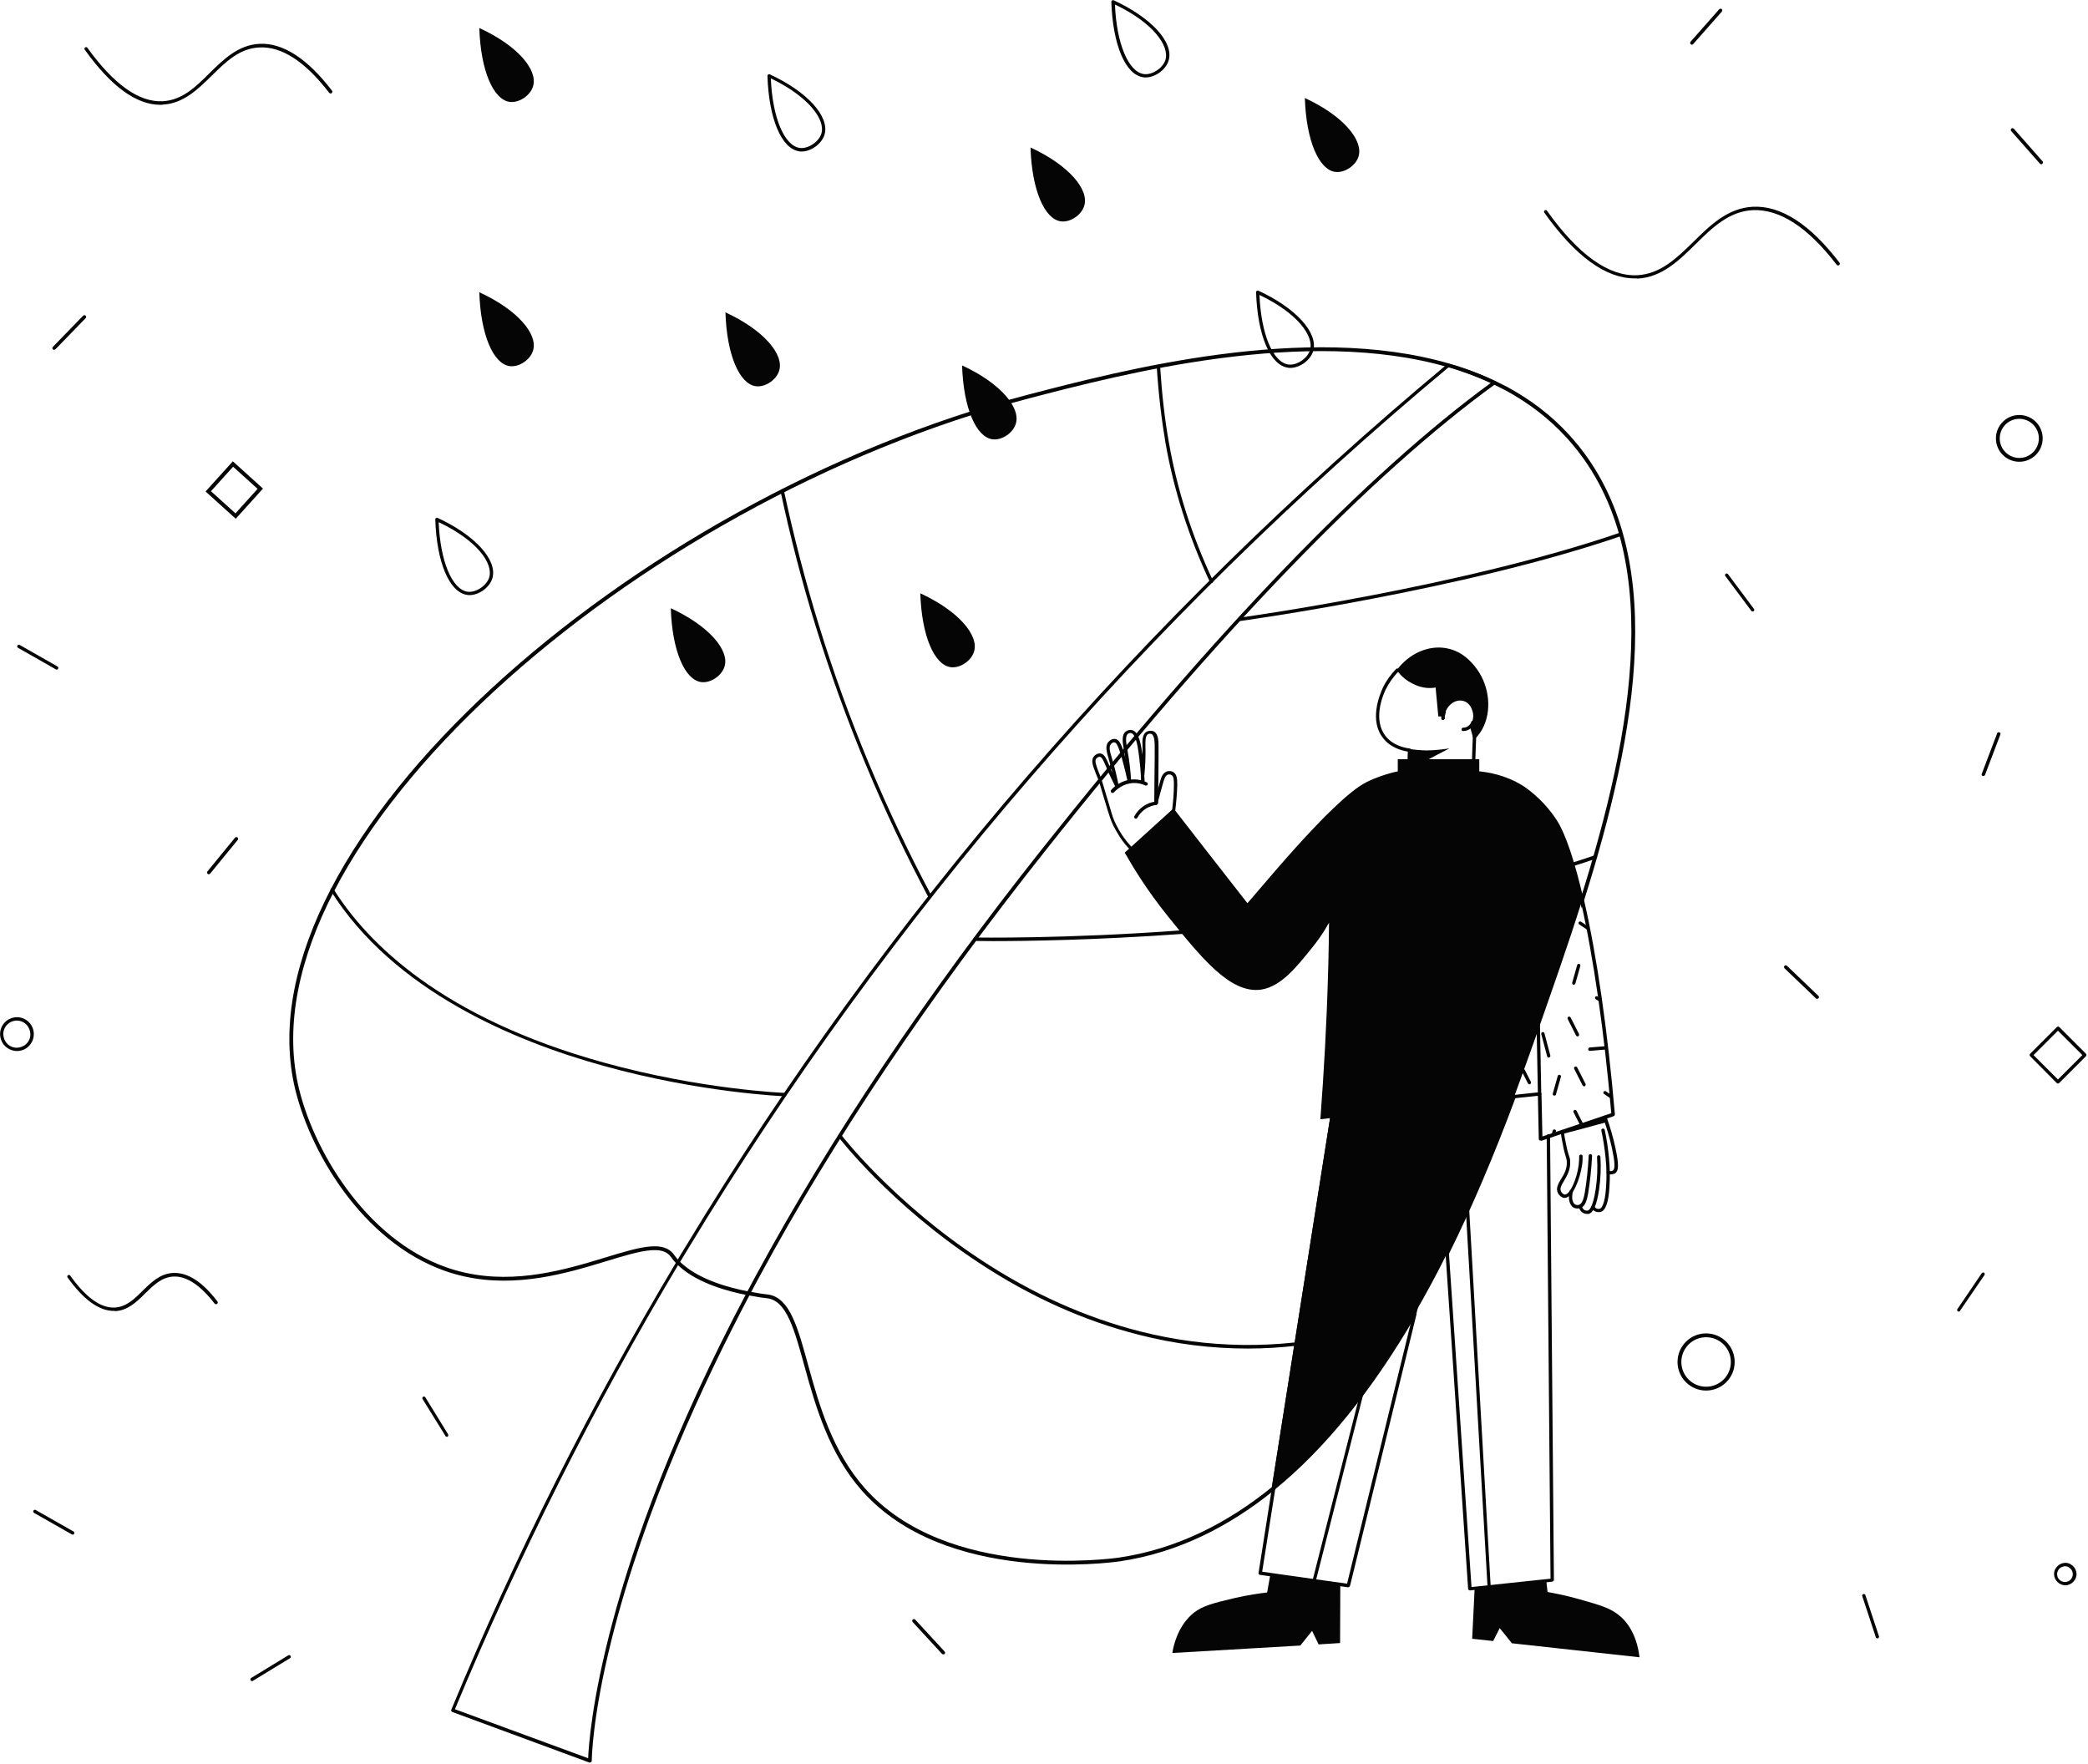 
<svg width="818px" height="691px" viewBox="0 0 818 691" version="1.1" xmlns="http://www.w3.org/2000/svg" xmlns:xlink="http://www.w3.org/1999/xlink">
    <g id="Page-1" stroke="none" stroke-width="1" fill="none" fill-rule="evenodd">
        <g id="14_protection2" fill-rule="nonzero">
            <g id="background" transform="translate(0, 3)">
                <g id="background_1_">
                    <path d="M640.324,106.058 C629.081,106.058 617.13,97.382 605.001,80.296 C604.824,80.03 604.824,79.588 605.178,79.411 C605.444,79.233 605.887,79.233 606.064,79.588 C618.458,96.939 630.32,105.35 641.475,104.818 C650.593,104.287 656.79,98.179 663.43,91.716 C669.981,85.253 676.798,78.525 686.713,77.994 C697.69,77.463 709.11,84.811 720.619,99.861 C720.885,100.126 720.796,100.569 720.531,100.835 C720.265,101.1 719.822,101.012 719.557,100.746 C708.314,86.05 697.248,78.879 686.713,79.322 C677.329,79.765 670.689,86.316 664.315,92.601 C657.853,98.975 651.124,105.615 641.563,106.146 C641.121,106.058 640.767,106.058 640.324,106.058 Z" id="Path" fill="#050505"></path>
                    <path d="M44.53,510.547 C38.775,510.547 32.667,506.12 26.47,497.445 C26.293,497.179 26.293,496.736 26.647,496.559 C26.913,496.382 27.355,496.382 27.532,496.736 C33.641,505.324 39.572,509.573 45.061,509.219 C49.487,508.953 52.586,505.943 55.861,502.668 C59.225,499.392 62.678,495.94 67.813,495.674 C73.478,495.408 79.321,499.127 85.164,506.829 C85.43,507.094 85.341,507.537 85.076,507.802 C84.81,507.979 84.367,507.979 84.102,507.714 C78.524,500.455 73.036,496.825 67.901,497.09 C63.298,497.356 60.199,500.455 56.835,503.73 C53.56,507.006 50.107,510.37 45.149,510.635 C44.972,510.547 44.795,510.547 44.53,510.547 Z" id="Path" fill="#050505"></path>
                    <path d="M62.855,38.067 C53.382,38.067 43.467,30.808 33.198,16.466 C33.021,16.201 33.021,15.758 33.375,15.581 C33.641,15.404 34.083,15.404 34.26,15.758 C44.618,30.1 54.533,37.182 63.829,36.651 C71.354,36.208 76.577,31.162 82.066,25.673 C87.554,20.273 93.309,14.607 101.63,14.165 C110.837,13.722 120.398,19.919 130.048,32.49 C130.313,32.756 130.225,33.198 129.959,33.464 C129.694,33.73 129.251,33.641 128.985,33.375 C119.602,21.158 110.395,15.138 101.63,15.581 C93.84,15.935 88.528,21.158 82.951,26.647 C77.551,31.959 71.885,37.536 63.829,37.979 C63.563,38.067 63.209,38.067 62.855,38.067 Z" id="Path" fill="#050505"></path>
                    <polygon id="Rectangle" stroke="#050505" stroke-width="1.5" transform="translate(91.785, 188.97) rotate(42.098) translate(-91.785, -188.97) " points="84.57 181.755 99 181.755 99 196.185 84.57 196.185"></polygon>
                    <path d="M806.226,421.487 C806.049,421.487 805.872,421.398 805.783,421.31 L795.337,410.775 C795.071,410.509 795.071,410.066 795.337,409.801 L805.783,399.354 C806.049,399.089 806.491,399.089 806.757,399.354 L817.203,409.801 C817.469,410.066 817.469,410.509 817.203,410.775 L806.757,421.221 C806.58,421.398 806.403,421.487 806.226,421.487 Z M796.665,410.332 L806.226,419.893 L815.787,410.332 L806.226,400.771 L796.665,410.332 Z" id="Shape" fill="#050505"></path>
                    <path d="M777.011,300.999 C776.923,300.999 776.834,300.999 776.746,300.999 C776.392,300.91 776.215,300.467 776.392,300.113 L782.412,284.267 C782.5,283.913 782.943,283.735 783.297,283.913 C783.651,284.001 783.828,284.444 783.651,284.798 L777.631,300.645 C777.543,300.822 777.277,300.999 777.011,300.999 Z" id="Path" fill="#050505"></path>
                    <path d="M799.675,61.351 C799.498,61.351 799.321,61.262 799.144,61.085 L787.9,48.337 C787.635,48.071 787.723,47.629 787.989,47.363 C788.255,47.097 788.697,47.186 788.963,47.452 L800.206,60.2 C800.471,60.465 800.383,60.908 800.117,61.174 C800.029,61.262 799.852,61.351 799.675,61.351 Z" id="Path" fill="#050505"></path>
                    <path d="M81.8,339.509 C81.623,339.509 81.534,339.42 81.357,339.332 C81.092,339.066 81.003,338.712 81.269,338.358 L92.069,325.167 C92.335,324.901 92.689,324.813 93.043,325.079 C93.309,325.344 93.397,325.698 93.132,326.052 L82.331,339.243 C82.154,339.42 81.977,339.509 81.8,339.509 Z" id="Path" fill="#050505"></path>
                    <path d="M22.221,259.301 C22.132,259.301 21.955,259.301 21.866,259.213 L7.082,250.803 C6.728,250.626 6.64,250.183 6.817,249.917 C6.994,249.563 7.436,249.475 7.702,249.652 L22.486,258.062 C22.84,258.239 22.929,258.682 22.752,258.947 C22.752,259.213 22.486,259.301 22.221,259.301 Z" id="Path" fill="#050505"></path>
                    <path d="M28.506,598.191 C28.418,598.191 28.24,598.191 28.152,598.102 L13.368,589.692 C13.014,589.515 12.925,589.072 13.102,588.806 C13.279,588.452 13.722,588.364 13.987,588.541 L28.772,596.951 C29.126,597.128 29.214,597.571 29.037,597.836 C28.949,598.102 28.772,598.191 28.506,598.191 Z" id="Path" fill="#050505"></path>
                    <path d="M21.158,134.033 C20.981,134.033 20.804,133.944 20.716,133.856 C20.45,133.59 20.45,133.148 20.716,132.882 L32.578,120.665 C32.844,120.399 33.287,120.399 33.552,120.665 C33.818,120.931 33.818,121.373 33.552,121.639 L21.689,133.856 C21.512,133.944 21.335,134.033 21.158,134.033 Z" id="Path" fill="#050505"></path>
                    <path d="M662.81,14.519 C662.633,14.519 662.456,14.43 662.368,14.342 C662.102,14.076 662.102,13.722 662.279,13.368 L673.522,0.62 C673.788,0.354 674.142,0.354 674.496,0.531 C674.761,0.797 674.761,1.151 674.584,1.505 L663.341,14.253 C663.164,14.43 662.987,14.519 662.81,14.519 Z" id="Path" fill="#050505"></path>
                    <path d="M175.02,559.857 C174.755,559.857 174.577,559.769 174.489,559.503 L165.548,545.073 C165.371,544.719 165.459,544.365 165.725,544.188 C166.079,544.011 166.433,544.099 166.61,544.365 L175.551,558.884 C175.728,559.238 175.64,559.592 175.374,559.769 C175.286,559.857 175.109,559.857 175.02,559.857 Z" id="Path" fill="#050505"></path>
                    <path d="M98.709,655.557 C98.443,655.557 98.266,655.469 98.178,655.203 C98.001,654.849 98.089,654.495 98.443,654.318 L112.962,645.465 C113.316,645.288 113.67,645.377 113.847,645.731 C114.024,646.085 113.936,646.439 113.582,646.616 L99.063,655.469 C98.974,655.557 98.886,655.557 98.709,655.557 Z" id="Path" fill="#050505"></path>
                    <path d="M686.624,236.55 C686.447,236.55 686.182,236.461 686.093,236.284 L675.912,222.65 C675.735,222.385 675.735,221.942 676.089,221.765 C676.355,221.588 676.798,221.588 676.975,221.942 L687.155,235.576 C687.332,235.841 687.332,236.284 686.978,236.461 C686.89,236.461 686.713,236.55 686.624,236.55 Z" id="Path" fill="#050505"></path>
                    <path d="M711.855,388.288 C711.678,388.288 711.501,388.2 711.412,388.111 L699.107,376.337 C698.841,376.071 698.841,375.629 699.107,375.363 C699.372,375.097 699.815,375.097 700.081,375.363 L712.386,387.137 C712.652,387.403 712.652,387.846 712.386,388.111 C712.209,388.2 712.032,388.288 711.855,388.288 Z" id="Path" fill="#050505"></path>
                    <path d="M369.605,645.111 C369.428,645.111 369.251,645.022 369.074,644.934 L357.565,632.451 C357.3,632.186 357.3,631.743 357.565,631.477 C357.831,631.212 358.273,631.212 358.539,631.477 L370.048,643.96 C370.313,644.226 370.313,644.668 370.048,644.934 C369.959,645.022 369.782,645.111 369.605,645.111 Z" id="Path" fill="#050505"></path>
                    <path d="M735.492,638.825 C735.226,638.825 734.961,638.648 734.872,638.383 L729.56,622.27 C729.472,621.916 729.649,621.562 730.003,621.474 C730.357,621.385 730.711,621.562 730.8,621.916 L736.111,638.029 C736.2,638.383 736.023,638.737 735.669,638.825 C735.669,638.825 735.58,638.825 735.492,638.825 Z" id="Path" fill="#050505"></path>
                    <path d="M767.362,510.812 C767.273,510.812 767.096,510.812 767.008,510.724 C766.742,510.547 766.654,510.104 766.831,509.839 L776.392,495.762 C776.569,495.497 777.011,495.408 777.277,495.585 C777.543,495.762 777.631,496.205 777.454,496.471 L767.893,510.458 C767.805,510.724 767.627,510.812 767.362,510.812 Z" id="Path" fill="#050505"></path>
                    <ellipse id="Oval" stroke="#050505" stroke-width="1.5" cx="668.387" cy="530.554" rx="10.446" ry="10.446"></ellipse>
                    <ellipse id="Oval" stroke="#050505" stroke-width="1.5" cx="791.087" cy="168.736" rx="8.41" ry="8.41"></ellipse>
                    <path d="M6.64,408.738 C5.4,408.738 4.161,408.384 3.098,407.676 C1.38777878e-17,405.728 -0.885,401.568 1.062,398.558 L1.062,398.558 C3.01,395.459 7.171,394.574 10.181,396.521 C13.279,398.469 14.165,402.63 12.217,405.64 C10.977,407.676 8.853,408.738 6.64,408.738 Z M2.125,399.266 C0.531,401.745 1.328,405.02 3.718,406.614 C6.197,408.207 9.473,407.411 11.066,405.02 C12.66,402.63 11.863,399.266 9.473,397.672 C6.994,396.079 3.718,396.787 2.125,399.266 L2.125,399.266 Z" id="Shape" fill="#050505"></path>
                    <path d="M809.059,618.021 C808.262,618.021 807.465,617.755 806.757,617.313 C805.783,616.693 805.075,615.719 804.809,614.568 C804.544,613.418 804.721,612.267 805.429,611.293 C806.049,610.319 807.023,609.611 808.173,609.345 C809.324,609.08 810.475,609.257 811.449,609.965 C812.423,610.585 813.131,611.558 813.397,612.709 C813.662,613.86 813.485,615.011 812.777,615.985 C812.157,616.959 811.183,617.667 810.032,617.933 C809.678,618.021 809.413,618.021 809.059,618.021 Z M809.059,610.585 C808.793,610.585 808.616,610.585 808.35,610.673 C807.554,610.85 806.845,611.293 806.403,612.001 L806.403,612.001 C805.96,612.709 805.783,613.506 805.96,614.303 C806.137,615.1 806.58,615.808 807.288,616.25 C807.996,616.693 808.793,616.87 809.59,616.693 C810.387,616.516 811.095,616.073 811.537,615.365 C811.98,614.657 812.157,613.86 811.98,613.063 C811.803,612.267 811.36,611.558 810.652,611.116 C810.21,610.762 809.678,610.585 809.059,610.585 Z" id="Shape" fill="#050505"></path>
                </g>
            </g>
            <g id="general_1_" transform="translate(114, 0)">
                <g id="general_2_">
                    <g id="leaf_1_" transform="translate(0, 136.254)">
                        <path d="M505.735,216.678 C502.285,201.549 498.658,190.755 495.296,185.535 C489.546,176.599 482.027,172.086 482.027,172.086 C475.392,168.017 468.846,166.955 464.777,166.601 L464.777,161.912 L434.346,161.912 L434.346,166.512 C431.338,167.132 427.977,168.105 424.527,169.521 C423.642,169.875 422.669,170.317 421.608,170.848 C408.073,177.749 377.377,216.148 374.635,218.713 C364.992,206.415 355.438,194.117 345.796,181.73 C345.708,181.642 345.708,181.642 345.619,181.553 C340.223,186.42 334.827,191.374 329.431,196.24 C328.812,196.771 328.192,197.391 327.573,197.922 C330.935,203.761 336.242,212.432 343.938,221.987 C357.031,238.267 368.442,252.511 380.119,250.653 C387.55,249.415 393.388,242.071 399.581,234.374 C403.385,229.685 405.862,225.261 407.454,222.164 C407.365,229.95 407.277,237.824 407.012,245.787 C406.481,264.898 405.419,283.478 404.092,301.35 C405.419,301.173 406.658,301.085 407.985,300.908 C400.288,349.481 392.681,398.143 384.985,446.717 C367.381,461.05 347.3,471.313 324.477,474.675 C321.292,475.118 256.804,483.965 224.25,447.248 C198.773,418.493 203.108,373.635 186.654,371.601 C185.062,371.424 183.027,371.158 180.815,370.716 C180.285,370.627 179.754,370.539 179.223,370.45 C170.908,368.858 160.115,365.761 153.038,359.656 C152.508,359.214 152.065,358.771 151.623,358.329 C150.827,357.533 150.031,356.56 149.412,355.675 C140.477,343.2 101.377,375.317 60.508,360.895 C28.396,349.57 7.519,314.002 1.946,288.433 C-18.312,194.382 132.692,59.898 289.181,19.022 C325.185,9.644 397.723,-9.378 453.542,6.901 C455.223,7.344 456.815,7.874 458.408,8.405 C462.919,9.909 467.254,11.679 471.412,13.625 C473.004,14.422 474.596,15.218 476.188,16.014 C485.123,20.88 493.262,26.985 500.338,34.771 C540.146,78.478 526.523,150.675 505.735,216.678 Z" id="Path" stroke="#050505" stroke-width="1.5"></path>
                        <g id="Group" transform="translate(61.923, 6.193)">
                            <path d="M409.4,7.52 C370.831,35.656 313.419,89.096 232.919,190.578 C182.85,253.662 146.846,309.579 121.015,357.356 C119.688,359.745 118.45,362.134 117.212,364.434 C55.288,481.488 55.2,547.403 55.2,547.403 L1.504,527.584 C24.327,472.552 53.077,413.361 89.612,352.224 C89.612,352.136 89.7,352.136 89.7,352.047 C90.85,350.101 92,348.154 93.238,346.208 C186.919,191.286 297.585,78.921 391.531,0.708 C393.212,1.15 394.804,1.681 396.396,2.212 C400.819,3.716 405.242,5.486 409.4,7.52 Z" id="Path"></path>
                            <path d="M55.2,548.022 C55.112,548.022 55.023,548.022 54.935,548.022 L1.238,528.204 C1.062,528.115 0.973,528.027 0.885,527.85 C0.796,527.673 0.796,527.496 0.885,527.319 C25.919,466.801 55.642,407.787 89.081,351.87 L89.169,351.693 C90.319,349.747 91.469,347.8 92.708,345.854 C171.173,215.971 271.577,99.713 391.088,0.177 C391.265,-2.35228503e-15 391.442,-2.35228503e-15 391.708,0.088 C393.3,0.531 394.981,1.062 396.662,1.593 C401.262,3.097 405.685,4.866 409.754,6.901 C409.931,6.99 410.108,7.167 410.108,7.432 C410.108,7.697 410.019,7.874 409.842,8.051 C360.746,43.707 301.388,105.287 233.45,191.02 C188.335,247.911 150.65,303.916 121.635,357.621 C120.308,360.01 119.069,362.399 117.831,364.699 C100.227,398.055 76.519,448.486 63.692,499.803 C55.996,530.504 55.908,547.138 55.908,547.314 C55.908,547.491 55.819,547.757 55.642,547.845 C55.465,547.934 55.288,548.022 55.2,548.022 Z M2.3,527.142 L54.492,546.341 C54.846,537.848 59.181,472.375 116.592,363.992 C117.831,361.691 119.069,359.302 120.396,356.913 C149.5,303.12 187.185,247.026 232.388,190.047 C300.062,104.756 359.154,43.353 408.162,7.52 C404.358,5.751 400.377,4.158 396.219,2.743 C394.715,2.212 393.212,1.77 391.708,1.327 C272.373,100.775 172.146,216.944 93.769,346.562 C92.619,348.508 91.381,350.455 90.231,352.401 L89.612,352.136 L90.142,352.49 L90.054,352.578 C56.881,408.23 27.335,466.978 2.3,527.142 Z" id="Shape" fill="#050505"></path>
                        </g>
                        <path d="M360.569,92.015 C360.304,92.015 360.038,91.838 359.95,91.661 C351.635,73.878 345.796,55.563 342.612,37.337 C341.108,28.489 339.869,18.403 339.162,7.344 C339.162,6.99 339.427,6.636 339.781,6.636 C340.135,6.636 340.488,6.901 340.488,7.255 C341.196,18.315 342.346,28.312 343.938,37.16 C347.123,55.386 352.873,73.524 361.188,91.219 C361.365,91.573 361.188,91.927 360.835,92.104 C360.746,92.015 360.658,92.015 360.569,92.015 Z" id="Path" fill="#050505"></path>
                        <path d="M250.346,215.617 C250.081,215.617 249.904,215.528 249.727,215.263 C231.769,181.465 216.908,145.72 205.585,109.18 C200.188,91.838 195.588,73.966 191.785,56.182 C191.696,55.829 191.962,55.475 192.315,55.386 C192.669,55.298 193.023,55.563 193.112,55.917 C196.915,73.701 201.515,91.485 206.823,108.737 C218.058,145.19 232.919,180.846 250.877,214.555 C251.054,214.909 250.965,215.263 250.612,215.44 C250.523,215.617 250.435,215.617 250.346,215.617 Z" id="Path" fill="#050505"></path>
                        <path d="M371.538,106.968 C371.185,106.968 370.919,106.702 370.919,106.437 C370.831,106.083 371.096,105.729 371.45,105.729 C372.335,105.641 459.115,93.608 520.773,72.374 C521.127,72.285 521.481,72.462 521.658,72.816 C521.746,73.17 521.569,73.524 521.215,73.701 C459.469,94.935 372.512,106.968 371.627,107.056 C371.627,106.968 371.627,106.968 371.538,106.968 Z" id="Path" fill="#050505"></path>
                        <path d="M193.465,293.21 C193.465,293.21 193.465,293.21 193.465,293.21 C193.112,293.21 160.381,291.883 122.342,281.266 C87.135,271.534 40.073,251.715 15.569,212.697 C15.392,212.343 15.481,211.989 15.746,211.812 C16.012,211.635 16.454,211.724 16.631,211.989 C29.988,233.312 59.269,262.509 122.608,280.028 C160.558,290.556 193.112,291.883 193.377,291.883 C193.731,291.883 193.996,292.237 193.996,292.591 C194.085,292.945 193.819,293.21 193.465,293.21 Z" id="Path" fill="#050505"></path>
                        <path d="M274.938,232.427 C270.515,232.427 268.038,232.339 267.95,232.339 C267.596,232.339 267.331,231.985 267.331,231.631 C267.331,231.277 267.596,231.012 267.95,231.012 C267.95,231.012 267.95,231.012 267.95,231.012 C268.304,231.012 302.804,231.631 349.246,228.18 C369.238,226.676 388.612,224.641 407.012,222.076 L407.277,222.076 C443.015,217.121 474.862,210.22 501.842,201.726 C504.762,200.841 507.681,199.868 510.777,198.806 C511.131,198.718 511.485,198.895 511.662,199.249 C511.75,199.603 511.573,199.956 511.219,200.133 C508.123,201.195 505.204,202.168 502.285,203.053 C475.215,211.635 443.281,218.536 407.454,223.491 L407.188,223.491 C388.788,226.057 369.327,228.092 349.335,229.596 C315.1,232.073 287.323,232.427 274.938,232.427 Z" id="Path" fill="#050505"></path>
                        <path d="M374.812,392.039 C360.569,392.039 346.238,390.269 332.173,386.641 C310.765,381.244 289.623,371.777 269.454,358.418 C234.954,335.768 214.696,309.49 214.519,309.225 C214.254,308.959 214.342,308.517 214.608,308.251 C214.873,308.075 215.315,308.075 215.581,308.34 C215.758,308.605 235.927,334.706 270.25,357.267 C290.331,370.539 311.385,379.917 332.615,385.314 C359.154,392.039 386.223,392.392 413.027,386.376 C413.381,386.288 413.735,386.553 413.823,386.907 C413.912,387.261 413.646,387.615 413.292,387.703 C400.377,390.534 387.55,392.039 374.812,392.039 Z" id="Path" fill="#050505"></path>
                        <path d="M451.419,332.229 C451.95,339.749 452.392,347.181 452.923,354.702 C448.942,362.753 444.608,370.804 440.008,378.679 C443.9,363.195 447.615,347.712 451.419,332.229 Z" id="Path" fill="#050505"></path>
                    </g>
                    <g id="raindrops_1_" transform="translate(55.731, 0)" fill="#050505">
                        <path d="M114.469,122.363 C115,139.262 120.042,150.41 126.323,151.294 C130.038,151.825 134.462,148.817 135.523,145.19 C137.469,138.908 129.596,129.352 114.469,122.363 Z" id="Path"></path>
                        <path d="M279.008,30.347 C278.742,30.347 278.388,30.347 278.123,30.259 C271.135,29.286 266.181,17.43 265.65,0.708 C265.65,0.442 265.738,0.265 265.915,0.177 C266.092,0.088 266.358,-2.51187959e-15 266.535,0.088 C281.308,6.901 290.154,16.545 288.119,23.623 C287.058,27.339 282.812,30.347 279.008,30.347 Z M267.065,1.77 C267.685,16.987 272.285,28.135 278.388,29.02 C281.662,29.463 285.908,26.631 286.881,23.358 C288.385,17.961 282.104,8.936 267.065,1.77 Z" id="Shape"></path>
                        <path d="M93.062,238.267 C93.592,255.166 98.635,266.314 104.915,267.198 C108.631,267.729 113.054,264.721 114.115,261.094 C116.062,254.812 108.188,245.256 93.062,238.267 Z" id="Path"></path>
                        <path d="M14.154,233.135 C13.888,233.135 13.535,233.135 13.269,233.047 C6.281,232.073 1.327,220.218 0.796,203.496 C0.796,203.23 0.885,203.053 1.062,202.965 C1.238,202.876 1.504,202.788 1.681,202.876 C16.454,209.689 25.212,219.421 23.177,226.499 C22.115,230.127 17.958,233.135 14.154,233.135 Z M2.123,204.557 C2.742,219.775 7.342,230.923 13.446,231.808 C16.719,232.25 20.965,229.419 21.938,226.145 C23.531,220.748 17.25,211.724 2.123,204.557 Z" id="Shape"></path>
                        <path d="M18.046,114.488 C18.577,131.387 23.619,142.535 29.9,143.42 C33.615,143.951 38.038,140.943 39.1,137.315 C41.046,131.033 33.262,121.478 18.046,114.488 Z" id="Path"></path>
                        <path d="M18.046,10.971 C18.577,27.87 23.619,39.018 29.9,39.903 C33.615,40.434 38.038,37.425 39.1,33.798 C41.046,27.516 33.262,17.961 18.046,10.971 Z" id="Path"></path>
                        <path d="M207.177,143.155 C207.708,160.054 212.75,171.202 219.031,172.086 C222.746,172.617 227.169,169.609 228.231,165.982 C230.177,159.7 222.304,150.144 207.177,143.155 Z" id="Path"></path>
                        <path d="M190.812,232.427 C191.342,249.326 196.385,260.474 202.665,261.359 C206.381,261.89 210.804,258.882 211.865,255.254 C213.812,248.972 205.938,239.417 190.812,232.427 Z" id="Path"></path>
                        <path d="M335.712,144.128 C335.446,144.128 335.092,144.128 334.827,144.039 C327.838,143.066 322.885,131.21 322.354,114.488 C322.354,114.223 322.442,114.046 322.619,113.957 C322.796,113.869 323.062,113.781 323.238,113.869 C338.012,120.682 346.769,130.414 344.735,137.492 C343.673,141.12 339.515,144.128 335.712,144.128 Z M323.681,115.55 C324.3,130.768 328.9,141.916 335.004,142.801 C338.277,143.243 342.523,140.412 343.496,137.138 C345.088,131.741 338.719,122.717 323.681,115.55 Z" id="Shape"></path>
                        <path d="M233.981,57.775 C234.512,74.674 239.554,85.822 245.835,86.707 C249.55,87.238 253.973,84.229 255.035,80.602 C256.981,74.32 249.108,64.765 233.981,57.775 Z" id="Path"></path>
                        <path d="M341.462,38.399 C341.992,55.298 347.035,66.446 353.315,67.33 C357.031,67.861 361.454,64.853 362.515,61.226 C364.373,54.944 356.588,45.388 341.462,38.399 Z" id="Path"></path>
                        <path d="M144.281,59.368 C144.015,59.368 143.662,59.368 143.396,59.279 C136.408,58.306 131.454,46.45 130.923,29.728 C130.923,29.463 131.012,29.286 131.188,29.197 C131.365,29.109 131.631,29.02 131.808,29.109 C146.581,35.921 155.338,45.654 153.304,52.732 C152.242,56.271 148.085,59.368 144.281,59.368 Z M132.25,30.701 C132.869,45.919 137.469,57.067 143.573,57.952 C146.846,58.394 151.092,55.563 152.065,52.29 C153.658,46.981 147.288,37.956 132.25,30.701 Z" id="Shape"></path>
                    </g>
                    <g id="man_1_" transform="translate(313.154, 253.042)" fill="#050505">
                        <g id="tshirt_1_" transform="translate(14.154, 45.123)">
                            <g id="Group" transform="translate(154.808, 61.933)">
                                <path d="M24.504,65.472 C24.238,65.472 24.062,65.384 23.885,65.119 L20.612,58.66 C20.435,58.306 20.612,57.952 20.877,57.775 C21.231,57.598 21.585,57.775 21.762,58.04 L25.035,64.499 C25.212,64.853 25.035,65.207 24.769,65.384 C24.769,65.384 24.681,65.472 24.504,65.472 Z" id="Path"></path>
                                <path d="M3.096,64.676 C2.831,64.676 2.654,64.588 2.477,64.322 L0.088,59.633 C-0.088,59.279 0.088,58.925 0.354,58.748 C0.708,58.571 1.062,58.748 1.238,59.014 L3.627,63.703 C3.804,64.057 3.627,64.411 3.362,64.588 C3.362,64.676 3.273,64.676 3.096,64.676 Z" id="Path"></path>
                                <path d="M23.619,81.221 C23.354,81.221 23.177,81.133 23,80.867 L20.346,75.647 C20.169,75.293 20.346,74.939 20.612,74.762 C20.965,74.586 21.319,74.762 21.496,75.028 L24.15,80.248 C24.327,80.602 24.15,80.956 23.885,81.133 C23.796,81.133 23.708,81.221 23.619,81.221 Z" id="Path"></path>
                                <path d="M21.938,45.919 C21.673,45.919 21.496,45.831 21.319,45.565 L18.046,39.107 C17.869,38.753 18.046,38.399 18.312,38.222 C18.665,38.045 19.019,38.222 19.196,38.487 L22.469,44.946 C22.646,45.3 22.469,45.654 22.204,45.831 C22.115,45.919 22.027,45.919 21.938,45.919 Z" id="Path"></path>
                                <path d="M30.608,32.205 C30.519,32.205 30.342,32.205 30.254,32.117 L29.015,31.321 C28.75,31.144 28.662,30.701 28.838,30.436 C29.015,30.17 29.458,30.082 29.723,30.259 L30.962,31.055 C31.227,31.232 31.315,31.675 31.138,31.94 C30.962,32.028 30.785,32.205 30.608,32.205 Z" id="Path"></path>
                                <path d="M26.715,51.582 C26.362,51.582 26.096,51.316 26.096,50.962 C26.096,50.608 26.362,50.255 26.715,50.255 L32.996,49.724 C33.35,49.724 33.704,49.989 33.704,50.343 C33.704,50.697 33.438,51.051 33.085,51.051 L26.715,51.582 C26.715,51.582 26.715,51.582 26.715,51.582 Z" id="Path"></path>
                                <path d="M10.615,54.236 C10.35,54.236 10.085,54.059 9.996,53.705 L7.696,45.034 C7.608,44.681 7.785,44.327 8.138,44.238 C8.492,44.15 8.846,44.327 8.935,44.681 L11.235,53.351 C11.323,53.705 11.146,54.059 10.792,54.148 C10.704,54.148 10.704,54.236 10.615,54.236 Z" id="Path"></path>
                                <path d="M35.031,70.162 C34.942,70.162 34.765,70.162 34.677,70.073 L32.288,68.481 C32.023,68.304 31.935,67.861 32.112,67.596 C32.288,67.33 32.731,67.242 32.996,67.419 L35.385,69.012 C35.65,69.188 35.738,69.631 35.562,69.896 C35.473,70.073 35.208,70.162 35.031,70.162 Z" id="Path"></path>
                                <path d="M25.831,4.07 C25.742,4.07 25.565,4.07 25.477,3.981 L22.558,2.035 C22.292,1.858 22.204,1.416 22.381,1.15 C22.558,0.885 23,0.796 23.265,0.973 L26.185,2.92 C26.45,3.097 26.538,3.539 26.362,3.804 C26.273,3.893 26.096,4.07 25.831,4.07 Z" id="Path"></path>
                                <path d="M12.385,85.026 C12.296,85.026 12.296,85.026 12.208,85.026 C11.854,84.937 11.677,84.583 11.765,84.229 L12.208,82.814 C12.296,82.46 12.65,82.283 13.004,82.371 C13.358,82.46 13.535,82.814 13.446,83.168 L13.004,84.583 C12.915,84.76 12.65,85.026 12.385,85.026 Z" id="Path"></path>
                                <path d="M20.435,25.658 C20.346,25.658 20.346,25.658 20.258,25.658 C19.904,25.57 19.727,25.216 19.815,24.862 L21.762,17.961 C21.85,17.607 22.204,17.43 22.558,17.518 C22.912,17.607 23.088,17.961 23,18.315 L21.054,25.216 C20.965,25.481 20.7,25.658 20.435,25.658 Z" id="Path"></path>
                                <path d="M12.827,69.1 C12.738,69.1 12.738,69.1 12.65,69.1 C12.296,69.012 12.119,68.658 12.208,68.304 L14.154,61.403 C14.242,61.049 14.596,60.872 14.95,60.96 C15.304,61.049 15.481,61.403 15.392,61.756 L13.446,68.658 C13.446,68.923 13.181,69.1 12.827,69.1 Z" id="Path"></path>
                            </g>
                            <path d="M161.796,131.033 C161.442,131.033 161.177,130.768 161.177,130.414 L159.585,45.742 C159.585,45.388 159.85,45.034 160.204,45.034 C160.558,45.034 160.912,45.3 160.912,45.654 L162.504,130.326 C162.504,130.68 162.15,131.033 161.796,131.033 C161.796,131.033 161.796,131.033 161.796,131.033 Z" id="Path"></path>
                            <path d="M178.427,54.767 C172.942,72.197 166.927,89.184 161.354,105.11 C161.177,105.729 160.912,106.26 160.735,106.879 C158.169,114.046 155.25,122.363 151.888,131.476 C128.092,134.042 104.385,136.607 80.588,139.173 C79.262,139.35 78.023,139.439 76.696,139.616 C78.112,121.743 79.085,103.163 79.615,84.052 C79.881,76.09 79.969,68.215 80.058,60.429 C78.465,63.526 75.988,67.861 72.185,72.639 C65.992,80.336 60.154,87.769 52.723,88.919 C40.958,90.865 29.546,76.62 16.542,60.252 C8.846,50.697 3.538,42.026 0.177,36.187 C0.796,35.656 1.415,35.037 2.035,34.506 C7.431,29.64 12.827,24.685 18.223,19.819 C18.312,19.907 18.312,19.907 18.4,19.996 C28.042,32.294 37.596,44.592 47.238,56.979 C49.981,54.324 80.677,16.014 94.212,9.113 C95.273,8.582 96.158,8.14 97.131,7.786 C100.669,6.37 103.942,5.397 106.95,4.778 L106.95,0 L137.469,0 L137.469,4.601 C141.538,4.955 148.085,6.016 154.719,10.086 C154.719,10.086 162.238,14.687 167.988,23.535 C171.35,28.843 174.977,39.637 178.427,54.767 Z" id="Path"></path>
                            <path d="M162.15,148.64 C161.973,148.64 161.885,148.64 161.796,148.552 C161.619,148.463 161.531,148.198 161.531,148.021 L161.177,131.122 L151.888,132.095 C151.535,132.095 151.181,131.83 151.181,131.476 C151.181,131.122 151.446,130.768 151.8,130.768 L161.796,129.706 C161.973,129.706 162.15,129.706 162.327,129.883 C162.504,130.06 162.592,130.149 162.592,130.326 L162.946,147.048 L189.927,137.935 C187.185,106.172 182.938,76.709 177.985,54.944 C177.896,54.59 178.162,54.236 178.515,54.148 C178.869,54.059 179.223,54.324 179.312,54.678 C184.354,76.62 188.6,106.349 191.342,138.377 C191.342,138.642 191.165,138.996 190.9,139.085 L162.592,148.729 C162.327,148.64 162.238,148.64 162.15,148.64 Z" id="Path"></path>
                        </g>
                        <g id="hand_r_1_" transform="translate(0, 32.736)">
                            <path d="M25.742,29.551 C25.742,29.551 25.742,29.551 25.742,29.551 C25.388,29.551 25.035,29.286 25.035,28.843 C25.123,21.854 25.123,15.926 25.212,11.325 L25.212,6.547 C25.212,5.397 25.212,2.389 23.973,1.77 C23.531,1.593 23,1.593 22.558,1.858 C21.496,2.477 21.585,4.778 21.585,6.282 L21.585,6.459 C21.673,10.086 21.585,13.979 21.142,18.138 C21.142,18.138 21.142,18.138 21.142,18.138 C21.319,20.792 21.408,21.234 20.612,21.323 C20.435,21.323 20.258,21.234 20.081,21.146 C19.815,20.88 19.815,20.792 19.815,18.315 L19.815,18.138 C19.815,18.138 19.815,18.138 19.815,18.138 C19.727,17.164 19.638,16.014 19.55,14.776 C19.373,13.094 19.196,11.679 19.196,11.325 C18.754,7.786 18.046,1.946 16.012,1.416 C15.304,1.239 14.685,1.681 14.685,1.77 C13.535,2.654 14.065,5.397 14.508,7.874 L14.596,8.405 C15.304,12.21 15.746,16.28 16.012,20.438 C16.012,20.792 15.746,21.146 15.392,21.146 C15.038,21.146 14.685,20.88 14.685,20.527 C14.419,16.457 13.888,12.475 13.269,8.671 L13.181,8.14 C12.65,5.22 12.119,2.123 13.888,0.796 C13.977,0.708 15.038,-0.088 16.365,0.265 C19.019,0.885 19.815,5.662 20.435,9.909 C20.435,8.759 20.435,7.697 20.435,6.636 L20.435,6.459 C20.346,4.689 20.258,1.946 22.027,0.885 C22.823,0.442 23.885,0.354 24.769,0.708 C26.804,1.681 26.715,5.043 26.715,6.724 L26.715,11.502 C26.715,16.103 26.627,22.031 26.538,29.02 C26.362,29.197 26.096,29.551 25.742,29.551 Z" id="Path"></path>
                            <path d="M16.277,47.512 C16.1,47.512 15.923,47.423 15.835,47.335 C14.154,45.742 12.738,43.884 11.5,42.026 C10.615,40.611 9.819,39.195 9.023,37.691 C7.962,35.479 7.519,33.975 6.635,31.144 C6.369,30.347 6.192,29.463 5.838,28.489 L5.219,26.454 C3.981,22.208 3.273,19.907 2.919,19.111 C2.654,18.403 2.388,17.784 2.123,17.164 C0.973,14.156 0.177,12.121 1.327,10.617 C1.858,9.909 2.831,9.29 3.892,9.378 C5.485,9.555 6.192,11.236 7.608,14.51 C7.873,15.129 8.138,15.837 8.492,16.634 C8.581,16.81 8.581,16.899 8.669,17.076 C8.227,15.218 7.785,13.537 7.254,11.767 L7.165,11.413 C6.458,9.025 5.662,6.459 7.077,4.866 C7.608,4.247 8.581,3.539 9.731,3.716 C11.5,3.981 12.385,6.193 13.8,11.325 C14.596,14.245 15.304,17.164 15.923,20.084 C16.012,20.438 15.746,20.792 15.392,20.88 C15.038,20.969 14.685,20.703 14.596,20.35 C13.977,17.43 13.269,14.51 12.473,11.679 C11.146,6.99 10.35,5.132 9.465,5.043 C8.935,4.955 8.404,5.309 8.05,5.751 C7.077,6.901 7.785,9.025 8.404,11.06 L8.492,11.413 C9.554,14.776 10.438,18.492 11.146,22.296 C11.235,22.65 11.058,22.915 10.704,23.004 C10.35,23.092 10.085,23.004 9.908,22.65 C9.023,20.88 8.138,19.022 7.254,17.164 C6.9,16.368 6.635,15.66 6.369,15.041 C5.219,12.387 4.6,10.794 3.715,10.706 C3.185,10.617 2.654,11.06 2.3,11.413 C1.592,12.387 2.3,14.068 3.273,16.722 C3.538,17.341 3.804,17.961 4.069,18.757 C4.423,19.553 5.042,21.765 6.369,26.189 L6.988,28.224 C7.342,29.286 7.519,30.17 7.785,30.878 C8.581,33.709 9.023,35.125 10.085,37.249 C10.792,38.664 11.588,40.08 12.473,41.407 C13.712,43.176 15.038,44.946 16.631,46.45 C16.896,46.715 16.896,47.158 16.631,47.423 C16.631,47.423 16.454,47.512 16.277,47.512 Z" id="Path"></path>
                            <path d="M17.869,34.948 C17.781,34.948 17.692,34.948 17.515,34.86 C17.162,34.683 17.073,34.24 17.25,33.975 C18.046,32.471 19.196,31.232 20.523,30.259 C22.204,29.02 23.885,28.489 25.123,28.312 C25.831,25.747 26.538,23.181 27.335,20.35 C27.688,18.934 28.308,17.076 29.9,16.457 C30.785,16.103 31.846,16.28 32.554,16.722 C33.969,17.607 34.058,19.553 34.058,21.765 C33.969,24.862 33.704,28.401 33.173,32.471 C33.085,32.825 32.819,33.09 32.465,33.002 C32.112,32.913 31.846,32.648 31.935,32.294 C32.465,28.312 32.731,24.862 32.731,21.765 C32.731,19.996 32.731,18.403 31.846,17.872 C31.404,17.607 30.873,17.518 30.342,17.695 C29.369,18.049 28.927,19.465 28.573,20.703 C27.688,23.712 26.981,26.454 26.273,29.109 C26.185,29.374 26.008,29.551 25.742,29.551 C24.592,29.728 22.912,30.17 21.319,31.321 C20.081,32.205 19.108,33.356 18.4,34.594 C18.312,34.86 18.046,34.948 17.869,34.948 Z" id="Path"></path>
                            <path d="M8.669,24.862 C8.492,24.862 8.315,24.773 8.227,24.685 C7.962,24.419 7.962,23.977 8.138,23.712 C9.2,22.473 12.208,19.73 16.719,19.553 C18.577,19.465 20.435,19.907 22.115,20.703 C22.469,20.88 22.558,21.234 22.469,21.588 C22.292,21.942 21.938,22.031 21.585,21.942 C20.081,21.234 18.4,20.88 16.808,20.969 C12.827,21.146 10.173,23.623 9.2,24.685 C9.023,24.773 8.846,24.862 8.669,24.862 Z" id="Path"></path>
                        </g>
                        <g id="head_1_" transform="translate(111.462, 0)">
                            <path d="M42.108,32.559 C41.046,34.506 39.719,35.921 38.746,36.895 C38.215,35.037 37.685,33.179 37.242,31.409 C37.596,30.878 38.835,29.02 38.481,26.543 C38.392,26.101 37.95,23.092 35.473,21.854 C33.969,21.146 32.554,21.411 32.023,21.588 C29.635,22.208 27.688,24.596 27.158,27.605 L27.158,27.693 L24.858,27.605 L23.796,16.28 C23,16.457 21.85,16.545 20.435,16.457 C18.312,16.28 16.808,15.66 15.923,15.306 C14.508,14.687 12.119,13.537 9.996,11.236 C9.377,10.529 8.846,9.909 8.581,9.467 C13.446,2.92 20.965,-0.354 27.954,0.885 C35.031,2.123 38.923,7.609 40.25,9.467 C44.762,15.926 46,25.393 42.108,32.559 Z" id="hair_1_"></path>
                            <g id="ear_1_" transform="translate(25.654, 24.773)">
                                <path d="M8.935,8.582 C8.581,8.582 8.315,8.317 8.315,7.963 C8.315,7.609 8.581,7.255 8.935,7.255 C9.377,7.255 10.173,7.167 10.881,6.636 C11.677,6.105 12.031,5.309 12.119,4.955 C12.208,4.601 12.65,4.424 13.004,4.601 C13.358,4.689 13.535,5.132 13.358,5.486 C13.181,6.016 12.65,6.99 11.588,7.786 C10.615,8.405 9.465,8.582 8.935,8.582 C8.935,8.582 8.935,8.582 8.935,8.582 Z" id="Path"></path>
                                <path d="M0.973,4.247 C0.619,4.247 0.354,3.981 0.354,3.628 C0.354,3.274 0.354,2.831 0.442,2.477 C0.531,1.946 0.619,1.327 0.885,0.885 C1.062,0.531 1.415,0.354 1.769,0.531 C2.123,0.708 2.3,1.062 2.123,1.416 C1.946,1.858 1.858,2.3 1.769,2.743 C1.769,3.097 1.681,3.362 1.769,3.716 C1.681,3.893 1.415,4.247 0.973,4.247 C0.973,4.247 0.973,4.247 0.973,4.247 Z" id="Path"></path>
                            </g>
                            <g id="face_1_" transform="translate(0, 7.963)">
                                <path d="M38.746,37.868 C38.746,37.868 38.746,37.868 38.746,37.868 C38.392,37.868 38.038,37.514 38.038,37.16 L38.127,34.063 C38.215,31.763 38.304,29.463 38.392,27.162 C38.392,26.808 38.746,26.543 39.1,26.543 C39.454,26.543 39.719,26.897 39.719,27.251 C39.631,29.551 39.542,31.851 39.454,34.152 L39.365,37.249 C39.454,37.602 39.1,37.868 38.746,37.868 Z" id="Path"></path>
                                <path d="M13.535,37.868 C13.535,37.868 13.535,37.868 13.535,37.868 C13.181,37.868 12.827,37.602 12.827,37.16 C12.827,35.921 12.827,34.683 12.915,33.444 C10.35,33.002 6.192,31.851 3.362,28.312 C-2.3,21.411 1.769,11.413 3.096,8.494 C4.335,5.839 6.192,3.274 8.315,1.062 C8.581,0.796 9.023,0.796 9.288,1.062 C9.554,1.327 9.554,1.77 9.288,2.035 C7.165,4.158 5.485,6.636 4.246,9.113 C2.919,11.856 -0.796,21.234 4.335,27.516 C7.165,30.967 11.412,31.94 13.623,32.205 C13.977,32.205 14.242,32.559 14.242,32.913 C14.242,34.329 14.154,35.833 14.154,37.249 C14.154,37.602 13.888,37.868 13.535,37.868 Z" id="Path"></path>
                                <path d="M29.192,32.205 C25.919,33.886 22.646,35.567 19.373,37.337 C17.338,37.337 15.392,37.249 13.358,37.249 C13.358,36.452 13.358,35.744 13.358,34.86 C13.358,33.975 13.358,33.179 13.269,32.382 C13.446,32.382 13.712,32.471 13.977,32.471 C13.977,32.471 16.365,32.825 18.488,32.913 C20.435,33.09 24.238,32.913 29.192,32.205 Z" id="Path"></path>
                            </g>
                        </g>
                        <g id="legs_1_" transform="translate(65.462, 175.183)">
                            <g id="Group" transform="translate(5.308, 0)">
                                <path d="M95.185,1.416 C88.373,19.642 79.792,41.053 69,62.73 C68.469,55.209 68.027,47.777 67.496,40.257 C63.692,55.74 59.888,71.223 56.173,86.707 C41.223,112.453 23,136.961 0.973,154.922 C8.669,106.349 16.277,57.687 23.973,9.113 C47.504,6.547 71.035,3.981 94.565,1.504 C94.742,1.416 95.008,1.416 95.185,1.416 Z" id="Path"></path>
                                <path d="M0.973,155.541 C0.885,155.541 0.708,155.541 0.619,155.453 C0.354,155.276 0.265,155.01 0.265,154.745 L23.265,8.936 C23.354,8.671 23.531,8.405 23.885,8.405 L95.185,0.708 C95.45,0.708 95.627,0.796 95.804,0.973 C95.981,1.15 95.981,1.416 95.892,1.593 C87.223,24.862 78.642,44.946 69.708,62.995 C69.531,63.261 69.265,63.438 69,63.349 C68.735,63.261 68.469,63.084 68.469,62.73 L67.231,44.504 C63.781,58.571 60.331,72.728 56.881,86.795 C56.881,86.884 56.881,86.884 56.792,86.972 C39.808,116.258 21.231,139.262 1.415,155.364 C1.238,155.541 1.062,155.541 0.973,155.541 Z M24.504,9.732 L1.858,153.329 C20.965,137.404 39.012,114.931 55.554,86.441 C59.358,70.958 63.073,55.563 66.877,40.08 C66.965,39.726 67.231,39.549 67.585,39.549 C67.938,39.549 68.204,39.814 68.204,40.168 L69.531,60.164 C77.935,42.999 86.073,23.977 94.212,2.123 L24.504,9.732 Z" id="Shape"></path>
                            </g>
                            <path d="M83.242,194.825 C83.065,194.825 82.977,194.736 82.8,194.648 C82.623,194.559 82.535,194.382 82.535,194.206 L73.688,62.73 C73.688,62.376 73.954,62.022 74.308,62.022 C74.662,62.022 75.015,62.287 75.015,62.641 L83.862,193.498 C88.108,193.055 110.754,190.666 114.823,190.224 L113.319,16.81 C113.319,16.457 113.585,16.103 113.938,16.103 C113.938,16.103 113.938,16.103 113.938,16.103 C114.292,16.103 114.558,16.368 114.646,16.722 L116.15,190.666 C116.15,191.02 115.885,191.286 115.531,191.374 C114.646,191.551 83.508,194.825 83.242,194.825 C83.242,194.825 83.242,194.825 83.242,194.825 Z" id="Path"></path>
                            <path d="M35.473,193.586 C35.473,193.586 35.385,193.586 35.385,193.586 C34.765,193.498 21.408,191.64 11.5,190.224 L0.973,188.72 C0.796,188.72 0.619,188.631 0.531,188.455 C0.442,188.278 0.354,188.101 0.442,187.924 L5.662,154.745 C5.75,154.391 6.015,154.126 6.458,154.214 C6.812,154.303 7.077,154.568 6.988,155.01 L1.858,187.481 L11.765,188.897 C20.612,190.136 32.288,191.817 35.119,192.171 L60.95,86.53 C61.038,86.176 61.392,85.999 61.746,85.999 C62.1,86.087 62.277,86.441 62.277,86.795 L36.269,193.055 C36.092,193.409 35.827,193.586 35.473,193.586 Z" id="Path"></path>
                            <path d="M22.204,191.728 C22.115,191.728 22.115,191.728 22.027,191.728 C21.673,191.64 21.496,191.286 21.585,190.932 L41.223,113.692 C41.312,113.338 41.665,113.161 42.019,113.25 C42.373,113.338 42.55,113.692 42.462,114.046 L22.823,191.286 C22.735,191.463 22.469,191.728 22.204,191.728 Z" id="Path"></path>
                            <path d="M90.762,194.029 C90.408,194.029 90.142,193.763 90.142,193.409 L81.65,46.008 C81.65,45.654 81.915,45.3 82.269,45.3 C82.623,45.3 82.977,45.565 82.977,45.919 L91.381,193.321 C91.381,193.763 91.115,194.029 90.762,194.029 C90.762,194.029 90.762,194.029 90.762,194.029 Z" id="Path"></path>
                        </g>
                        <g id="hand_l_1_" transform="translate(182.231, 183.146)">
                            <path d="M3.538,33.09 C3.538,33.09 3.45,33.09 3.45,33.09 C2.3,33.002 1.415,32.028 0.973,31.232 C6.66133815e-16,29.374 1.062,27.516 2.212,25.658 C3.362,23.8 4.6,21.677 4.423,18.934 C4.423,18.138 4.246,17.784 4.069,17.076 C3.804,16.191 3.362,14.864 2.831,11.944 C2.477,10.352 2.212,8.759 2.035,7.167 C1.946,6.813 2.212,6.459 2.565,6.459 C2.919,6.37 3.273,6.636 3.273,6.99 C3.45,8.582 3.715,10.175 4.069,11.679 C4.6,14.51 5.042,15.837 5.308,16.634 C5.573,17.43 5.75,17.872 5.75,18.845 C5.927,22.031 4.512,24.419 3.362,26.366 C2.212,28.312 1.592,29.463 2.212,30.613 C2.477,31.144 3.096,31.763 3.627,31.763 C3.627,31.763 3.627,31.763 3.715,31.763 C5.662,31.763 8.404,25.747 9.112,19.996 C9.2,18.934 9.288,17.872 9.288,16.81 C9.288,16.457 9.554,16.103 9.908,16.103 C10.262,16.103 10.615,16.368 10.615,16.722 C10.615,17.872 10.615,19.022 10.438,20.084 C9.642,25.481 6.9,33.09 3.538,33.09 Z" id="Path"></path>
                            <path d="M8.581,37.249 C8.227,37.249 7.696,37.16 7.254,36.983 C5.485,36.098 4.777,33.356 5.573,30.347 C5.662,29.993 6.015,29.817 6.369,29.905 C6.723,29.993 6.9,30.347 6.812,30.701 C6.104,33.356 6.812,35.302 7.873,35.744 C8.492,36.01 9.2,35.833 9.2,35.833 C10.704,35.302 11.235,32.382 11.5,30.878 C12.208,26.543 12.738,21.765 13.004,16.545 C13.004,16.191 13.358,15.926 13.712,15.926 C14.065,15.926 14.331,16.28 14.331,16.634 C14.065,21.854 13.535,26.72 12.827,31.144 C12.385,33.709 11.765,36.452 9.642,37.16 C9.465,37.072 9.112,37.249 8.581,37.249 Z" id="Path"></path>
                            <path d="M12.385,39.372 C11.942,39.372 11.412,39.283 10.881,39.018 C9.731,38.399 9.2,37.16 9.023,36.541 C8.935,36.187 9.112,35.833 9.465,35.744 C9.819,35.656 10.173,35.833 10.262,36.187 C10.35,36.629 10.704,37.514 11.412,37.868 C12.031,38.222 12.65,38.045 12.65,38.045 C13.004,37.956 14.596,37.337 15.746,29.64 C16.365,25.57 16.542,21.323 16.277,17.076 C16.277,16.722 16.542,16.368 16.896,16.368 C17.25,16.368 17.604,16.634 17.604,16.987 C17.869,21.323 17.692,25.658 17.073,29.817 C16.188,35.921 14.773,39.018 12.915,39.372 C12.915,39.283 12.65,39.372 12.385,39.372 Z" id="Path"></path>
                            <path d="M16.896,38.664 C16.188,38.664 15.658,38.399 15.569,38.399 C15.038,38.133 14.508,37.691 14.154,37.16 C13.977,36.895 14.065,36.452 14.331,36.275 C14.596,36.098 15.038,36.187 15.215,36.452 C15.392,36.718 15.658,37.072 16.1,37.249 C16.1,37.249 16.719,37.514 17.338,37.337 C17.781,37.249 19.373,36.187 19.815,28.666 C20.081,24.773 19.992,21.234 19.638,17.607 C19.285,13.979 18.754,10.352 17.958,6.724 C17.869,6.37 18.135,6.016 18.488,5.928 C18.842,5.839 19.196,6.105 19.285,6.459 C20.081,10.086 20.612,13.802 20.965,17.518 C21.319,21.234 21.408,24.773 21.142,28.755 C20.788,34.86 19.638,38.045 17.692,38.576 C17.427,38.664 17.162,38.664 16.896,38.664 Z" id="Path"></path>
                            <path d="M21.585,23.889 C21.142,23.889 20.7,23.8 20.346,23.623 C19.992,23.446 19.904,23.004 20.081,22.738 C20.258,22.385 20.7,22.296 20.965,22.473 C21.319,22.65 22.027,22.65 22.469,22.385 C23.442,21.765 23.265,19.022 22.115,13.625 C21.231,9.555 20.081,5.662 18.665,1.77 C18.577,1.416 18.754,1.062 19.108,0.885 C19.462,0.796 19.815,0.973 19.992,1.327 C21.408,5.309 22.558,9.202 23.442,13.36 C24.858,19.819 24.858,22.473 23.265,23.535 C22.735,23.712 22.115,23.889 21.585,23.889 Z" id="Path"></path>
                            <path d="M2.742,8.051 C8.492,6.547 14.154,5.043 19.904,3.451 C19.638,2.743 19.462,2.035 19.196,1.327 C13.712,3.274 8.138,5.22 2.654,7.255 C2.742,7.52 2.742,7.786 2.742,8.051 Z" id="Path"></path>
                        </g>
                        <g id="shoes_1_" transform="translate(31.846, 363.638)">
                            <path d="M38.658,0.177 C38.215,2.477 37.862,4.866 37.419,7.167 C34.412,7.52 29.9,8.14 24.592,9.378 C16.454,11.325 12.296,12.298 8.669,15.129 C6.812,16.634 1.946,21.057 0.265,30.878 C16.985,29.905 33.704,28.932 50.423,27.959 L55.023,22.208 L57.588,27.516 C60.419,27.339 63.25,27.162 65.992,26.985 C65.992,19.288 66.081,11.59 66.081,3.981 C56.969,2.743 47.769,1.416 38.658,0.177 Z" id="Path"></path>
                            <path d="M128.535,21.146 L133.312,27.074 C149.942,28.932 166.662,30.701 183.292,32.559 C182.142,22.65 177.542,17.961 175.685,16.457 C172.146,13.36 168.165,12.21 160.027,9.909 C154.808,8.405 150.296,7.52 147.288,6.99 C147.112,5.486 146.935,4.07 146.758,2.566 C137.381,3.539 128.004,4.512 118.715,5.486 C118.362,12.121 118.096,18.757 117.742,25.304 C120.485,25.57 123.227,25.924 125.969,26.189 L128.535,21.146 Z" id="Path"></path>
                        </g>
                    </g>
                </g>
            </g>
        </g>
    </g>
</svg>
